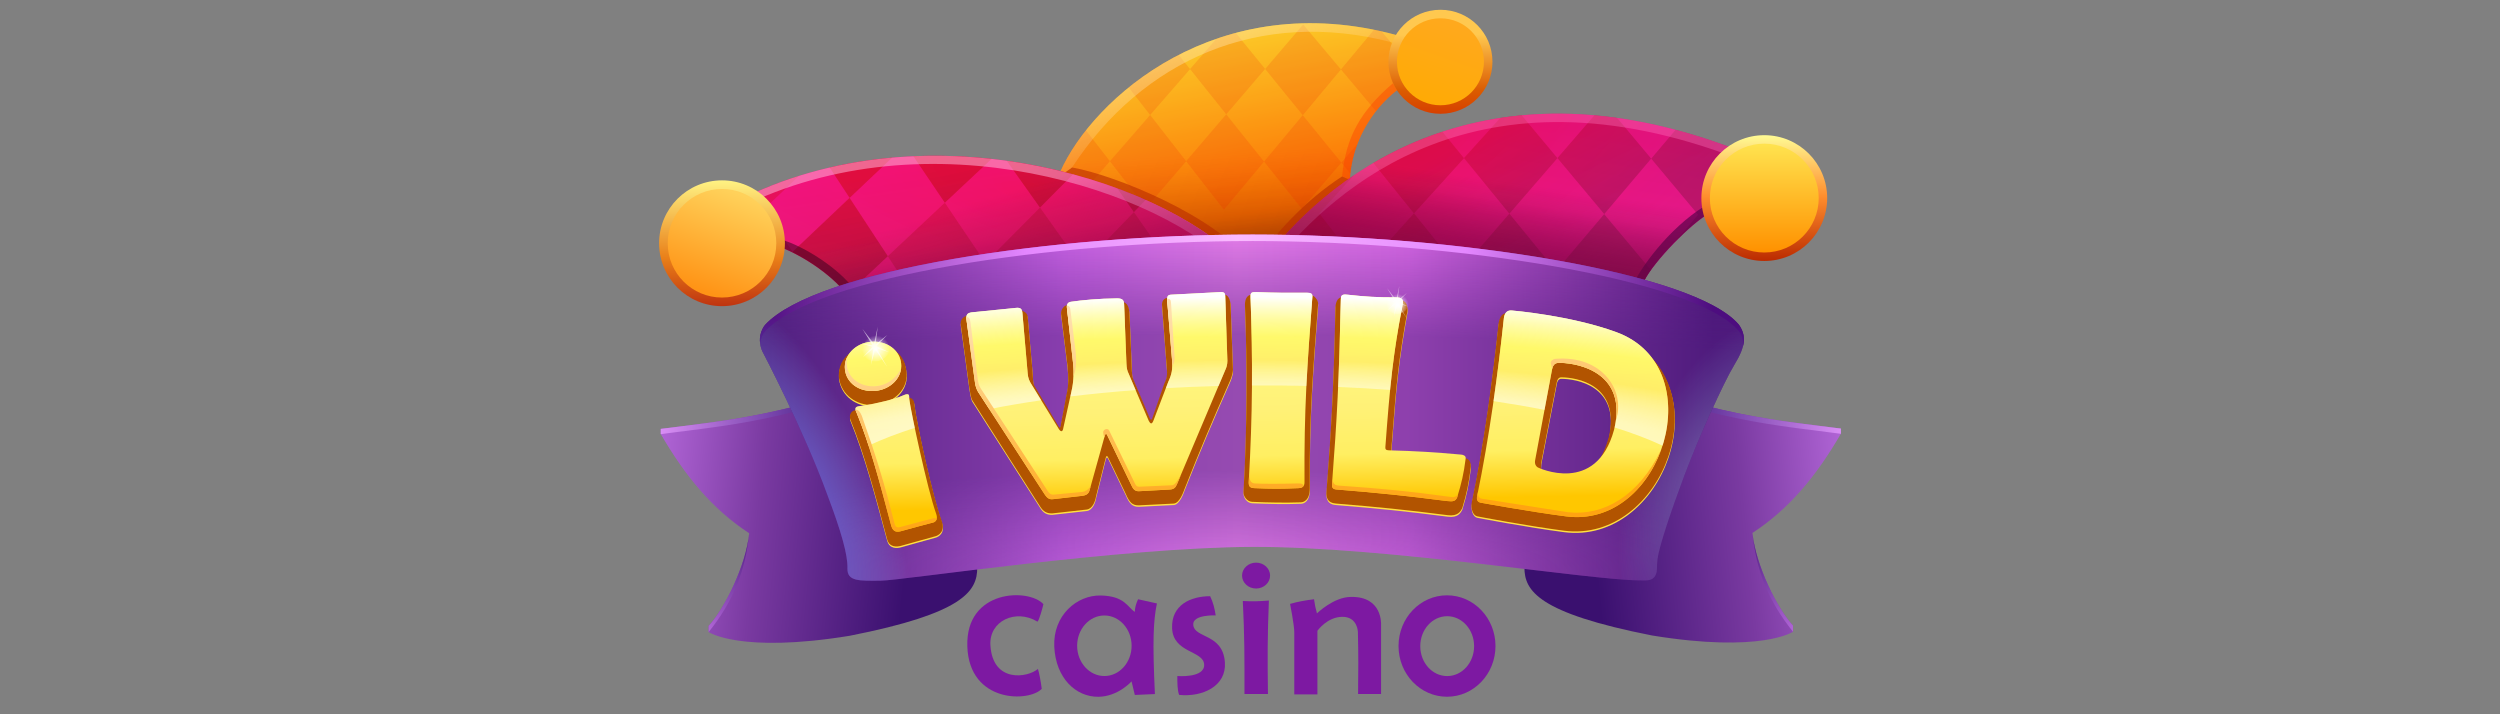 <?xml version="1.0" encoding="utf-8"?>
<svg xmlns="http://www.w3.org/2000/svg" height="160" viewBox="0 0 560 160" width="560">
  <rect x="0" y="0" width="560" height="160" fill="#808080" stroke="none"/>
  <defs>
    <style>
      .cls-1 {
        fill: url(#linear-gradient-13);
      }

      .cls-1, .cls-2 {
        fill-opacity: .5;
      }

      .cls-3 {
        fill: url(#linear-gradient-19);
        fill-opacity: .34;
      }

      .cls-4 {
        fill: url(#radial-gradient-6);
      }

      .cls-5 {
        fill: url(#radial-gradient-3);
      }

      .cls-6 {
        fill: url(#linear-gradient-5);
      }

      .cls-7 {
        fill: url(#linear-gradient-6);
      }

      .cls-8 {
        fill: url(#linear-gradient-4);
      }

      .cls-9 {
        fill: rgba(47, 0, 27, .5);
      }

      .cls-10 {
        fill: url(#radial-gradient-11);
      }

      .cls-10, .cls-11, .cls-12, .cls-13, .cls-14, .cls-15, .cls-16, .cls-17, .cls-18, .cls-19, .cls-20, .cls-21, .cls-22, .cls-23, .cls-24, .cls-25, .cls-26, .cls-27, .cls-28, .cls-29, .cls-30, .cls-31, .cls-32, .cls-33 {
        fill-rule: evenodd;
      }

      .cls-11 {
        fill: url(#radial-gradient-10);
      }

      .cls-34 {
        fill: url(#linear-gradient);
      }

      .cls-12, .cls-35 {
        fill: rgba(235, 15, 0, .13);
      }

      .cls-36 {
        isolation: isolate;
      }

      .cls-37 {
        fill: rgba(84, 0, 75, .66);
      }

      .cls-38, .cls-29 {
        fill: #b25400;
      }

      .cls-39 {
        mix-blend-mode: multiply;
      }

      .cls-13 {
        fill: url(#linear-gradient-12);
      }

      .cls-13, .cls-14, .cls-15, .cls-16, .cls-24, .cls-25, .cls-26 {
        fill-opacity: .27;
      }

      .cls-14 {
        fill: url(#linear-gradient-11);
      }

      .cls-15 {
        fill: url(#linear-gradient-10);
      }

      .cls-16 {
        fill: url(#linear-gradient-18);
      }

      .cls-40 {
        fill: url(#radial-gradient-12);
      }

      .cls-41 {
        fill: url(#radial-gradient-13);
      }

      .cls-42 {
        fill: url(#radial-gradient-2);
        fill-opacity: .29;
      }

      .cls-43 {
        fill: url(#radial-gradient-5);
        fill-opacity: .6;
      }

      .cls-44 {
        fill: url(#radial-gradient-4);
        fill-opacity: .37;
      }

      .cls-45 {
        fill: url(#linear-gradient-40);
      }

      .cls-46 {
        fill: url(#linear-gradient-41);
      }

      .cls-47 {
        fill: url(#linear-gradient-42);
      }

      .cls-48 {
        fill: url(#linear-gradient-45);
      }

      .cls-49 {
        fill: url(#linear-gradient-46);
      }

      .cls-50 {
        fill: url(#linear-gradient-14);
      }

      .cls-51 {
        fill: url(#linear-gradient-21);
      }

      .cls-52 {
        fill: url(#linear-gradient-20);
      }

      .cls-53 {
        fill: url(#linear-gradient-22);
      }

      .cls-54 {
        fill: url(#linear-gradient-23);
      }

      .cls-55 {
        fill: url(#linear-gradient-28);
      }

      .cls-56 {
        fill: url(#linear-gradient-25);
      }

      .cls-57 {
        fill: url(#linear-gradient-32);
      }

      .cls-58 {
        fill: url(#linear-gradient-31);
      }

      .cls-59 {
        fill: url(#linear-gradient-33);
      }

      .cls-60 {
        fill: url(#linear-gradient-15);
      }

      .cls-61 {
        fill: url(#linear-gradient-16);
      }

      .cls-62 {
        fill: url(#linear-gradient-17);
      }

      .cls-63 {
        fill: url(#linear-gradient-35);
      }

      .cls-64 {
        fill: url(#linear-gradient-34);
      }

      .cls-65 {
        fill: url(#linear-gradient-27);
      }

      .cls-66 {
        fill: url(#linear-gradient-24);
      }

      .cls-67 {
        fill: url(#linear-gradient-26);
      }

      .cls-68 {
        fill: url(#linear-gradient-29);
      }

      .cls-17 {
        fill: url(#linear-gradient-36);
      }

      .cls-18 {
        fill: url(#linear-gradient-38);
      }

      .cls-19 {
        fill: url(#linear-gradient-30);
      }

      .cls-20 {
        fill: url(#linear-gradient-39);
      }

      .cls-21 {
        fill: url(#linear-gradient-37);
      }

      .cls-22 {
        fill: url(#linear-gradient-43);
      }

      .cls-23 {
        fill: url(#linear-gradient-44);
      }

      .cls-69 {
        fill: rgba(183, 44, 0, .6);
      }

      .cls-24 {
        fill: url(#linear-gradient-8);
      }

      .cls-25 {
        fill: url(#linear-gradient-7);
      }

      .cls-26 {
        fill: url(#linear-gradient-9);
      }

      .cls-27 {
        fill: rgba(254, 61, 0, .4);
      }

      .cls-28, .cls-70 {
        fill: #7d19a2;
      }

      .cls-30 {
        fill: url(#radial-gradient-7);
      }

      .cls-31 {
        fill: url(#radial-gradient-8);
      }

      .cls-32 {
        fill: url(#radial-gradient-9);
      }

      .cls-71 {
        fill: url(#radial-gradient);
        fill-opacity: .28;
      }

      .cls-72 {
        fill: url(#linear-gradient-2);
        fill-opacity: .4;
      }

      .cls-2 {
        fill: url(#linear-gradient-3);
      }

      .cls-73 {
        fill: rgba(255, 255, 255, .6);
      }

      .cls-74, .cls-33 {
        fill: #ffe140;
      }

      .cls-75 {
        fill: rgba(255, 255, 255, .5);
      }
    </style>
    <linearGradient gradientTransform="translate(0 162) scale(1 -1)" gradientUnits="userSpaceOnUse" id="linear-gradient" x1="271.9" x2="284.32" y1="156.02" y2="91.91">
      <stop offset="0" stop-color="#ffeb2f"/>
      <stop offset=".65" stop-color="#ff7a00"/>
      <stop offset=".97" stop-color="#a53200"/>
    </linearGradient>
    <linearGradient gradientTransform="translate(0 162) scale(1 -1)" gradientUnits="userSpaceOnUse" id="linear-gradient-2" x1="273.89" x2="277.36" y1="163.29" y2="99.77">
      <stop offset=".56" stop-color="#d56600" stop-opacity="0"/>
      <stop offset=".91" stop-color="#2b1500"/>
    </linearGradient>
    <linearGradient gradientTransform="translate(0 162) scale(1 -1)" gradientUnits="userSpaceOnUse" id="linear-gradient-3" x1="269.2" x2="278.75" y1="155.15" y2="129.34">
      <stop offset="0" stop-color="#ffe4b1"/>
      <stop offset="1" stop-color="#ffe4b1" stop-opacity="0"/>
    </linearGradient>
    <linearGradient gradientTransform="translate(.17 164.25) rotate(-.17) scale(1 -1)" gradientUnits="userSpaceOnUse" id="linear-gradient-4" x1="322.93" x2="322.93" y1="161.12" y2="137.82">
      <stop offset=".24" stop-color="#ffc84f"/>
      <stop offset=".78" stop-color="#db5b00"/>
      <stop offset="1" stop-color="#d64000"/>
    </linearGradient>
    <linearGradient gradientTransform="translate(.17 164.25) rotate(-.17) scale(1 -1)" gradientUnits="userSpaceOnUse" id="linear-gradient-5" x1="326.8" x2="319.77" y1="160.31" y2="140.61">
      <stop offset="0" stop-color="#ffa920"/>
      <stop offset="1" stop-color="#ffaa05"/>
    </linearGradient>
    <linearGradient gradientTransform="translate(0 162) scale(1 -1)" gradientUnits="userSpaceOnUse" id="linear-gradient-6" x1="221.94" x2="227.27" y1="127.15" y2="91.48">
      <stop offset="0" stop-color="#ef168b"/>
      <stop offset=".51" stop-color="#e6187b"/>
      <stop offset="1" stop-color="#9c0558"/>
    </linearGradient>
    <radialGradient cx="270.67" cy="90.33" fx="270.67" fy="90.33" gradientTransform="translate(-28748 -47798.97) rotate(108.27) scale(134.28 -470.66)" gradientUnits="userSpaceOnUse" id="radial-gradient" r=".35">
      <stop offset="0" stop-color="red" stop-opacity=".85"/>
      <stop offset="1" stop-color="#ff002e" stop-opacity="0"/>
    </radialGradient>
    <linearGradient gradientTransform="translate(0 162) scale(1 -1)" gradientUnits="userSpaceOnUse" id="linear-gradient-7" x1="193.45" x2="201.99" y1="122.59" y2="81.21">
      <stop offset="0" stop-color="#cd0601"/>
      <stop offset="1" stop-color="#500f23"/>
    </linearGradient>
    <linearGradient href="#linear-gradient-7" id="linear-gradient-8" x1="213.36" x2="221.9" y1="126.69" y2="85.32"/>
    <linearGradient href="#linear-gradient-7" id="linear-gradient-9" x1="231.69" x2="240.23" y1="130.48" y2="89.1"/>
    <linearGradient href="#linear-gradient-7" id="linear-gradient-10" x1="250.2" x2="258.74" y1="134.3" y2="92.92"/>
    <linearGradient href="#linear-gradient-7" id="linear-gradient-11" x1="184.95" x2="193.49" y1="120.83" y2="79.45"/>
    <linearGradient href="#linear-gradient-7" id="linear-gradient-12" x1="220.71" x2="229.25" y1="128.21" y2="86.83"/>
    <linearGradient gradientTransform="translate(0 162) scale(1 -1)" gradientUnits="userSpaceOnUse" id="linear-gradient-13" x1="221.84" x2="259.08" y1="112" y2="83.94">
      <stop offset="0" stop-color="#ffbfe2"/>
      <stop offset="1" stop-color="#ff79c3"/>
    </linearGradient>
    <linearGradient gradientTransform="translate(0 162) scale(1 -1)" gradientUnits="userSpaceOnUse" id="linear-gradient-14" x1="219.24" x2="235.96" y1="126.34" y2="73.37">
      <stop offset=".16" stop-color="#6c0b3f" stop-opacity="0"/>
      <stop offset="1" stop-color="#9c0558"/>
    </linearGradient>
    <linearGradient gradientTransform="translate(0 162) scale(1 -1)" gradientUnits="userSpaceOnUse" id="linear-gradient-15" x1="161.73" x2="161.73" y1="121.61" y2="93.42">
      <stop offset="0" stop-color="#fff383"/>
      <stop offset=".62" stop-color="#e97f18"/>
      <stop offset="1" stop-color="#bf3410"/>
    </linearGradient>
    <linearGradient gradientTransform="translate(0 162) scale(1 -1)" gradientUnits="userSpaceOnUse" id="linear-gradient-16" x1="165.73" x2="157.81" y1="118.44" y2="96.79">
      <stop offset="0" stop-color="#ffd15a"/>
      <stop offset="1" stop-color="#ff9416"/>
    </linearGradient>
    <linearGradient gradientTransform="translate(0 162) scale(1 -1)" gradientUnits="userSpaceOnUse" id="linear-gradient-17" x1="339.72" x2="333.69" y1="135.87" y2="99.02">
      <stop offset="0" stop-color="#df1482"/>
      <stop offset=".51" stop-color="#e61887"/>
      <stop offset="1" stop-color="#9c0558"/>
    </linearGradient>
    <radialGradient cx="268.51" cy="90.04" fx="268.51" fy="90.04" gradientTransform="translate(-43415.78 -15878.31) rotate(58.67) scale(135.3 -323)" gradientUnits="userSpaceOnUse" id="radial-gradient-2" r=".35">
      <stop offset="0" stop-color="red"/>
      <stop offset="1" stop-color="#ff005c" stop-opacity="0"/>
    </radialGradient>
    <linearGradient gradientTransform="translate(0 162) scale(1 -1)" gradientUnits="userSpaceOnUse" id="linear-gradient-18" x1="329.24" x2="350.8" y1="130.78" y2="85.47">
      <stop offset="0" stop-color="#b60007"/>
      <stop offset=".57" stop-color="#500f23"/>
    </linearGradient>
    <linearGradient gradientTransform="translate(0 162) scale(1 -1)" gradientUnits="userSpaceOnUse" id="linear-gradient-19" x1="317.68" x2="378.48" y1="123.16" y2="98.94">
      <stop offset="0" stop-color="#ff84c6"/>
      <stop offset="1" stop-color="#ff79c3"/>
    </linearGradient>
    <linearGradient gradientTransform="translate(0 162) scale(1 -1)" gradientUnits="userSpaceOnUse" id="linear-gradient-20" x1="339.21" x2="331.95" y1="134.79" y2="85.06">
      <stop offset=".27" stop-color="#48072a" stop-opacity="0"/>
      <stop offset="1" stop-color="#9c0558"/>
    </linearGradient>
    <linearGradient gradientTransform="translate(0 162) scale(1 -1)" gradientUnits="userSpaceOnUse" id="linear-gradient-21" x1="395.2" x2="395.2" y1="131.72" y2="103.55">
      <stop offset="0" stop-color="#fffb94"/>
      <stop offset=".49" stop-color="#ff8d2d"/>
      <stop offset="1" stop-color="#bb2b00"/>
    </linearGradient>
    <linearGradient gradientTransform="translate(0 162) scale(1 -1)" gradientUnits="userSpaceOnUse" id="linear-gradient-22" x1="395.2" x2="395.2" y1="129.82" y2="105.44">
      <stop offset="0" stop-color="#ffe34f"/>
      <stop offset="1" stop-color="#ff9100"/>
    </linearGradient>
    <linearGradient gradientTransform="translate(0 162) scale(1 -1)" gradientUnits="userSpaceOnUse" id="linear-gradient-23" x1="356.8" x2="418.52" y1="41.66" y2="47.93">
      <stop offset="0" stop-color="#3a106f"/>
      <stop offset=".55" stop-color="#7a3aa1"/>
      <stop offset="1" stop-color="#ba6cdf"/>
    </linearGradient>
    <linearGradient gradientTransform="translate(0 162) scale(1 -1)" gradientUnits="userSpaceOnUse" id="linear-gradient-24" x1="385.43" x2="406.71" y1="41.52" y2="23.33">
      <stop offset="0" stop-color="#3a106f"/>
      <stop offset="1" stop-color="#ba6cdf"/>
    </linearGradient>
    <linearGradient gradientTransform="translate(0 162) scale(1 -1)" gradientUnits="userSpaceOnUse" id="linear-gradient-25" x1="354.61" x2="415.8" y1="69.52" y2="67.36">
      <stop offset=".33" stop-color="#461f86"/>
      <stop offset="1" stop-color="#e698ff"/>
    </linearGradient>
    <linearGradient href="#linear-gradient-23" id="linear-gradient-26" x1="203.57" x2="141.85" y1="41.59" y2="47.86"/>
    <linearGradient href="#linear-gradient-24" id="linear-gradient-27" x1="174.94" x2="153.65" y1="41.45" y2="23.26"/>
    <linearGradient href="#linear-gradient-25" id="linear-gradient-28" x1="205.76" x2="144.57" y1="69.45" y2="67.28"/>
    <linearGradient gradientTransform="translate(0 162) scale(1 -1)" gradientUnits="userSpaceOnUse" id="linear-gradient-29" x1="170.22" x2="383.76" y1="70.69" y2="70.69">
      <stop offset="0" stop-color="#4f2180"/>
      <stop offset=".32" stop-color="#c15ede"/>
      <stop offset=".5" stop-color="#dc78e4"/>
      <stop offset=".68" stop-color="#cc62dd"/>
      <stop offset="1" stop-color="#4e187c"/>
    </linearGradient>
    <radialGradient cx="272.44" cy="91.27" fx="272.44" fy="91.27" gradientTransform="translate(126269.41 57992.13) rotate(-90) scale(212.39 -1380.48)" gradientUnits="userSpaceOnUse" id="radial-gradient-3" r=".35">
      <stop offset="0" stop-color="#4f2180" stop-opacity="0"/>
      <stop offset=".31" stop-color="#4f1e7f" stop-opacity=".5"/>
      <stop offset=".72" stop-color="#4f1d7e" stop-opacity=".5"/>
      <stop offset="1" stop-color="#4e187c" stop-opacity="0"/>
    </radialGradient>
    <linearGradient gradientTransform="translate(0 162) scale(1 -1)" gradientUnits="userSpaceOnUse" id="linear-gradient-30" x1="170.22" x2="383.76" y1="96.95" y2="96.95">
      <stop offset="0" stop-color="#4d0d7f"/>
      <stop offset=".28" stop-color="#e487ff"/>
      <stop offset=".5" stop-color="#fabbff"/>
      <stop offset=".74" stop-color="#e487ff"/>
      <stop offset="1" stop-color="#4d0d7f"/>
    </linearGradient>
    <radialGradient cx="277.56" cy="91.01" fx="277.56" fy="91.01" gradientTransform="translate(31517.46 -3799.74) rotate(-155.2) scale(95.91 -182.44)" gradientUnits="userSpaceOnUse" id="radial-gradient-4" r=".35">
      <stop offset="0" stop-color="#cfeeff"/>
      <stop offset=".61" stop-color="#91ebff" stop-opacity="0"/>
      <stop offset="1" stop-color="#a1eeff" stop-opacity="0"/>
    </radialGradient>
    <radialGradient cx="270.53" cy="92.45" fx="270.53" fy="92.45" gradientTransform="translate(-13914.73 29086.8) rotate(-24.88) scale(92.31 -220.21)" gradientUnits="userSpaceOnUse" id="radial-gradient-5" r=".35">
      <stop offset="0" stop-color="#9ab2fe" stop-opacity=".44"/>
      <stop offset=".23" stop-color="#768cff" stop-opacity=".82"/>
      <stop offset=".68" stop-color="#84aeff" stop-opacity="0"/>
      <stop offset="1" stop-color="#a1ccff" stop-opacity="0"/>
    </radialGradient>
    <linearGradient gradientTransform="translate(0 162) scale(1 -1)" gradientUnits="userSpaceOnUse" id="linear-gradient-31" x1="199.99" x2="200.96" y1="93.19" y2="47.66">
      <stop offset="0" stop-color="#ffff89"/>
      <stop offset=".54" stop-color="#fff177"/>
      <stop offset=".77" stop-color="#ffef62"/>
      <stop offset="1" stop-color="#ffc700"/>
    </linearGradient>
    <linearGradient href="#linear-gradient-31" id="linear-gradient-32" x1="195.28" x2="196.25" y1="93.09" y2="47.56"/>
    <linearGradient href="#linear-gradient-31" id="linear-gradient-33" x1="245.53" x2="246.5" y1="94.16" y2="48.63"/>
    <linearGradient href="#linear-gradient-31" id="linear-gradient-34" x1="286.42" x2="287.39" y1="95.03" y2="49.5"/>
    <linearGradient href="#linear-gradient-31" id="linear-gradient-35" x1="312.5" x2="313.47" y1="95.58" y2="50.06"/>
    <linearGradient href="#linear-gradient-31" id="linear-gradient-36" x1="351.49" x2="352.46" y1="96.41" y2="50.89"/>
    <radialGradient cx="273.18" cy="91.62" fx="273.18" fy="91.62" gradientTransform="translate(55824.77 33592.96) rotate(-90) scale(122.57 -606.26)" gradientUnits="userSpaceOnUse" id="radial-gradient-6" r=".35">
      <stop offset=".11" stop-color="#fff"/>
      <stop offset=".52" stop-color="#fff" stop-opacity=".53"/>
      <stop offset=".67" stop-color="#ffeb5f" stop-opacity=".68"/>
      <stop offset=".79" stop-color="#fff960" stop-opacity=".68"/>
      <stop offset="1" stop-color="#fff"/>
    </radialGradient>
    <radialGradient cx="273.18" cy="91.62" fx="273.18" fy="91.62" href="#radial-gradient-6" id="radial-gradient-7" r=".35"/>
    <radialGradient cx="273.18" cy="91.62" fx="273.18" fy="91.62" href="#radial-gradient-6" id="radial-gradient-8" r=".35"/>
    <radialGradient cx="273.18" cy="91.62" fx="273.18" fy="91.62" href="#radial-gradient-6" id="radial-gradient-9" r=".35"/>
    <radialGradient cx="273.18" cy="91.62" fx="273.18" fy="91.62" href="#radial-gradient-6" id="radial-gradient-10" r=".35"/>
    <radialGradient cy="91.62" fy="91.62" href="#radial-gradient-6" id="radial-gradient-11" r=".35"/>
    <linearGradient gradientTransform="translate(0 162) scale(1 -1)" gradientUnits="userSpaceOnUse" id="linear-gradient-37" x1="195.05" x2="197.77" y1="87.87" y2="41.76">
      <stop offset="0" stop-color="#ffdfac"/>
      <stop offset="1" stop-color="#ffa411"/>
    </linearGradient>
    <linearGradient href="#linear-gradient-37" id="linear-gradient-38" x1="198.95" x2="201.66" y1="88.09" y2="41.99"/>
    <linearGradient href="#linear-gradient-37" id="linear-gradient-39" x1="229.34" x2="232.06" y1="89.89" y2="43.78"/>
    <linearGradient href="#linear-gradient-37" id="linear-gradient-40" x1="262.08" x2="264.79" y1="91.82" y2="45.71"/>
    <linearGradient href="#linear-gradient-37" id="linear-gradient-41" x1="253.97" x2="256.69" y1="91.34" y2="45.23"/>
    <linearGradient href="#linear-gradient-37" id="linear-gradient-42" x1="239.83" x2="242.55" y1="90.5" y2="44.4"/>
    <linearGradient href="#linear-gradient-37" id="linear-gradient-43" x1="283.5" x2="286.22" y1="93.08" y2="46.97"/>
    <linearGradient href="#linear-gradient-37" id="linear-gradient-44" x1="309.97" x2="312.69" y1="94.64" y2="48.53"/>
    <linearGradient href="#linear-gradient-37" id="linear-gradient-45" x1="353.66" x2="356.38" y1="97.21" y2="51.11"/>
    <linearGradient href="#linear-gradient-37" id="linear-gradient-46" x1="349.02" x2="351.74" y1="96.94" y2="50.83"/>
    <radialGradient cx="247.49" cy="67.08" fx="247.49" fy="67.08" gradientTransform="translate(-403.47 -2134.3) rotate(90) scale(8.94 -8.94)" gradientUnits="userSpaceOnUse" id="radial-gradient-12" r=".35">
      <stop offset="0" stop-color="#fff"/>
      <stop offset="1" stop-color="#fff" stop-opacity="0"/>
    </radialGradient>
    <radialGradient cx="244.12" cy="30.34" fx="244.12" fy="30.34" gradientTransform="translate(96.76 -1672.24) rotate(90) scale(7.13 -7.13)" href="#radial-gradient-12" id="radial-gradient-13" r=".35"/>
  </defs>
  <g class="cls-36">
    <g id="iwild">
      <g>
        <path class="cls-34" d="M312.9,7.88c-40.32-10.99-68.16,14.34-75.36,30.5,18.37,4.79,36.24,13.41,43.01,23.78,8.15-10.95,12.88-15.57,21.8-21.89.4-8.15,4.78-15.57,10.56-20.07V7.88Z"/>
        <path class="cls-72" d="M312.9,7.88c-40.32-10.99-68.16,14.34-75.36,30.5,18.37,4.79,36.24,13.41,43.01,23.78,8.15-10.95,12.88-15.57,21.8-21.89.4-8.15,4.78-15.57,10.56-20.07V7.88Z"/>
        <path class="cls-35" d="M274.16,46.98l8.98-10.78-8.47-10.59-8.98,10.5,8.47,10.87Z"/>
        <path class="cls-35" d="M291.6,46.77l8.86-10.34-8.65-10.63-8.66,10.4,8.45,10.57Z"/>
        <path class="cls-35" d="M300.36,15.55l-8.45-10.06-8.52,9.96,8.43,10.36,8.55-10.25Z"/>
        <path class="cls-35" d="M312.9,7.88c-1.16-.32-2.31-.6-3.45-.86-.56-.13-1.12-.25-1.68-.36-11.49-2.33-21.87-1.71-30.95.71-1.48.4-2.93.84-4.35,1.33-2.97,1.02-5.79,2.24-8.44,3.6-4.15,2.13-7.9,4.62-11.2,7.29-3.79,3.06-7,6.36-9.58,9.61-2.52,3.18-4.43,6.32-5.7,9.18,2.44.64,4.87,1.34,7.27,2.11,3.45,1.1,6.82,2.33,10.06,3.68.97.4,1.93.82,2.87,1.24,4.47,2.01,8.6,4.25,12.19,6.67,4,2.7,7.32,5.62,9.67,8.72.34.45.67.91.97,1.37,4.67-6.27,8.22-10.47,12.08-14.1,2.87-2.7,5.92-5.09,9.72-7.79.02-.46.06-.92.11-1.38.24-2.31.8-4.55,1.61-6.67,1.02-2.67,2.44-5.14,4.15-7.32,1.4-1.78,2.99-3.37,4.7-4.7v-9.08s-.01-3.25-.01-3.25Z"/>
        <path class="cls-12" d="M264.03,12.3l2.54,3.18-8.94,10.28-4.8-6.16c3.3-2.67,7.05-5.16,11.2-7.29Z"/>
        <path class="cls-12" d="M243.25,29.2l5.37,6.91-3.8,4.37c-2.4-.77-4.83-1.47-7.27-2.11,1.27-2.86,3.19-6,5.7-9.18Z"/>
        <path class="cls-12" d="M276.81,7.37l6.57,8.07-8.7,10.17-8.11-10.14,5.9-6.78c1.41-.49,2.86-.93,4.35-1.33Z"/>
        <path class="cls-12" d="M312.91,11.13l-3.45-4.11c-.56-.13-1.12-.25-1.68-.36l-7.41,8.89,7.86,9.36c1.4-1.78,2.99-3.37,4.7-4.7v-9.08Z"/>
        <path class="cls-12" d="M302.47,38.89c.24-2.31.8-4.55,1.61-6.67l-3.61,4.21,2,2.46Z"/>
        <path class="cls-12" d="M257.63,25.75l8.07,10.36-7.96,9.3c-.94-.42-1.9-.84-2.87-1.24l-6.25-8.05,9.01-10.36Z"/>
        <path class="cls-27" d="M312.92,20.2l-.9-1.56c-7.23,6.23-10.51,11.95-11.4,20.89l1.74.74c.4-8.15,4.78-15.57,10.56-20.07Z"/>
        <path class="cls-69" d="M280.56,62.16c8.15-10.95,12.88-15.57,21.8-21.89l-1.74-.74c-8.48,5.5-14.86,12.8-20.06,19.71v2.92Z"/>
        <path class="cls-69" d="M238.56,38.65c18.01,4.84,35.34,13.34,42,23.51v-2.92c-8.05-10.86-30.91-20.06-40.42-21.73.98.33-1.39-.44,0,0l-1.58,1.14Z"/>
        <path class="cls-2" d="M312.9,7.88c-40.32-10.99-68.16,14.34-75.36,30.5.34.09.68.18,1.02.27l1.58-1.14c15.7-24,41.88-35.86,71.87-27.97l.89-1.66Z"/>
        <circle class="cls-8" cx="322.66" cy="13.84" r="11.65"/>
        <circle class="cls-6" cx="322.66" cy="13.84" r="9.74"/>
        <path class="cls-7" d="M280.42,62c-12.91-18.74-67.09-38.87-111.64-18.72l5.76,12c5.43,1.92,12.91,7.05,15.64,11.47l90.24-4.74Z"/>
        <path class="cls-71" d="M280.42,62c-12.91-18.74-67.09-38.87-111.64-18.72l5.76,12c5.43,1.92,12.91,7.05,15.64,11.47l90.24-4.74Z"/>
        <g class="cls-39">
          <path class="cls-25" d="M199.81,35.31c-4.65.41-9.33,1.13-13.96,2.21l4.46,6.8,9.51-9.01Z"/>
          <path class="cls-24" d="M222.11,35.59c-5.7-.63-11.57-.85-17.5-.6l7.03,10.41,10.47-9.82Z"/>
          <path class="cls-26" d="M240.35,39.03c-4.74-1.28-9.72-2.31-14.85-3.02l7.45,10.48,7.4-7.45Z"/>
          <path class="cls-15" d="M256.63,44.77c-2.03-.91-4.15-1.77-6.35-2.58l3.71,5.31,2.64-2.73Z"/>
          <path class="cls-14" d="M190.3,44.32l8.56,13.06-9.18,8.61c-2.48-3.43-7.5-7.14-12.04-9.39l-.12-.18,12.78-12.11Z"/>
          <path class="cls-13" d="M280.42,62c-2.22-3.23-5.67-6.5-10.09-9.6l-.92.83-6.63,6.87-8.79-12.59,2.64-2.73c-2.03-.91-4.15-1.77-6.35-2.58l3.71,5.31-11.69,12.12-9.34-13.14,7.4-7.45c-4.74-1.28-9.72-2.31-14.85-3.02l7.45,10.48-12.25,12.34-9.07-13.42,10.47-9.82c-5.7-.63-11.57-.85-17.5-.6l7.03,10.41-12.77,11.98-8.56-13.06,9.51-9.01c-4.65.41-9.33,1.13-13.96,2.21l4.46,6.8-12.78,12.11-6.33-9.67,7.77-7.37c-3.44,1.08-6.84,2.36-10.19,3.88l5.76,12c.98.35,2.03.8,3.1,1.33,4.54,2.26,9.56,5.97,12.04,9.39l9.18-8.61,5.64,8.6,9.59-.5,10.72-.56,13.03-.68,7.45-.39,14.61-.77,20.51-1.08Z"/>
        </g>
        <path class="cls-9" d="M174.54,55.27c5.43,1.92,12.91,7.05,15.64,11.47l2.19-.12-.61-1.12c-2.73-4.42-10.21-9.55-15.64-11.47l-2.6-.89,1.02,2.13Z"/>
        <path class="cls-1" d="M280.42,62c-12.91-18.74-67.09-38.87-111.64-18.72l.7,1.46c43.06-19.02,94.34-.55,109.15,17.57l1.79-.3Z"/>
        <path class="cls-50" d="M280.42,62c-12.91-18.74-67.09-38.87-111.64-18.72l5.76,12c5.43,1.92,12.91,7.05,15.64,11.47l90.24-4.74Z"/>
        <circle class="cls-60" cx="161.73" cy="54.49" r="14.09"/>
        <circle class="cls-61" cx="161.73" cy="54.49" r="12.16"/>
        <path class="cls-62" d="M389.95,33.9c-59.81-23.5-94.45,7.75-107.05,24.82l85.43,4.14c2.04-4.14,10.4-12.86,14.77-15.22l6.86-13.74Z"/>
        <path class="cls-42" d="M389.95,33.9c-59.81-23.5-94.45,7.75-107.05,24.82l85.43,4.14c2.04-4.14,10.4-12.86,14.77-15.22l6.86-13.74Z"/>
        <g class="cls-39">
          <path class="cls-16" d="M375.33,29.07c4.69,1.25,9.57,2.84,14.62,4.83l-6.86,13.74c-2.11,1.14-5.14,3.75-7.94,6.62l5.22-6.16-10.5-12.57,5.47-6.46ZM359.35,47.95l10.51-12.42-7.63-9.13c-1.72-.24-3.41-.43-5.07-.58l-8.3,9.59-8.01-9.58c-1.62.15-3.22.35-4.78.58l-8.15,9.01-4.83-5.92c-5.71,1.88-10.86,4.29-15.47,7l9.1,11.3-10.88,12.03,21,1.02.4.02,20.32.99,2.03.1,18.26.89.45.02c.34-.69.85-1.5,1.49-2.39l-10.46-12.52ZM338.1,47.86l-11.04,12.76-10.32-12.82,11.2-12.38,10.16,12.44ZM338.1,47.86l10.47,12.82,10.78-12.73-10.48-12.54-10.77,12.45ZM303.29,39.24c-9.39,6.34-16.15,13.71-20.4,19.47l7.77.38,14.1.68-9.25-12,7.79-8.53Z"/>
        </g>
        <path class="cls-37" d="M383.09,47.64l1.49-2.99c-8.05,3.84-15.25,12.56-18.3,18.11l2.04.1c2.04-4.14,10.4-12.86,14.77-15.22Z"/>
        <path class="cls-3" d="M389.95,33.9c-59.81-23.5-94.45,7.75-107.05,24.82l2.56.12c13.72-16.9,45.51-45.64,103.71-23.37l.79-1.57Z"/>
        <path class="cls-52" d="M389.95,33.9c-59.81-23.5-94.45,7.75-107.05,24.82l85.43,4.14c2.04-4.14,10.4-12.86,14.77-15.22l6.86-13.74Z"/>
        <circle class="cls-51" cx="395.2" cy="44.37" r="14.09"/>
        <circle class="cls-53" cx="395.2" cy="44.37" r="12.19"/>
        <path class="cls-54" d="M370.07,142.35c-25.65-5.05-28.6-10.06-28.6-15.25l18.47-10.73,21.71-25.57c11.2,2.86,18.26,3.64,30.71,5.2v1.16c-5.43,9.35-11.51,16.8-19.81,22.22.76,7.33,5.54,16.93,9.09,20.76v1.37s-7.08,4.83-31.56.84Z"/>
        <path class="cls-66" d="M401.63,141.51v-1.37c-3.55-3.83-8.33-13.44-9.09-20.76.88,8.55,3.59,15.26,9.09,22.13Z"/>
        <path class="cls-56" d="M412.36,97.16v-1.16c-.81-.1-1.59-.2-2.36-.29h0c-11.02-1.38-17.88-2.24-28.35-4.91v1.16c10.47,2.67,17.33,3.53,28.35,4.91.77.1,1.55.19,2.36.3Z"/>
        <path class="cls-67" d="M190.3,142.42c25.65-5.05,28.6-10.06,28.6-15.25l-18.47-10.73-21.71-25.57c-11.2,2.86-18.26,3.64-30.71,5.2v1.16c5.43,9.35,11.51,16.8,19.81,22.22-.76,7.33-5.54,16.93-9.09,20.76v1.37s7.08,4.83,31.56.84Z"/>
        <path class="cls-65" d="M158.74,141.58v-1.37c3.55-3.83,8.33-13.44,9.09-20.76-.88,8.55-3.59,15.26-9.09,22.13Z"/>
        <path class="cls-55" d="M148.01,97.23v-1.16c.81-.1,1.59-.2,2.36-.29h0c11.02-1.38,17.88-2.24,28.35-4.91v1.16c-10.47,2.67-17.33,3.53-28.35,4.91-.77.1-1.55.19-2.36.3Z"/>
        <path class="cls-68" d="M170.83,78.83s9.22,17.53,14.44,31.86c3.22,8.49,4.65,13.64,4.56,16.61-.09,2.96,2.6,2.81,7.45,2.77,4.85-.04,53.62-7.47,83.33-7.57,29.71-.1,75.59,7.5,86.79,7.5,1.43,0,2.78.22,3.47-1.21.45-.94.2-1.97.41-3.58.38-2.92,3.2-11.19,5.91-18.42,3.16-8.44,8.86-21.09,11.35-25.15,2.49-4.06,2.68-6.44.96-8.91-9.96-11.82-64.13-20.19-108.89-20.19s-97.69,7.84-109.19,20.19c0,0-2.25,2.45-.6,6.11Z"/>
        <path class="cls-5" d="M170.83,78.83s9.22,17.53,14.44,31.86c3.22,8.49,4.65,13.64,4.56,16.61-.09,2.96,2.6,2.81,7.45,2.77,4.85-.04,53.62-7.47,83.33-7.57,29.71-.1,75.59,7.5,86.79,7.5,1.43,0,2.78.22,3.47-1.21.45-.94.2-1.97.41-3.58.38-2.92,3.2-11.19,5.91-18.42,3.16-8.44,8.86-21.09,11.35-25.15,2.49-4.06,2.68-6.44.96-8.91-9.96-11.82-64.13-20.19-108.89-20.19s-97.69,7.84-109.19,20.19c0,0-2.25,2.45-.6,6.11Z"/>
        <path class="cls-19" d="M171.43,72.73s-1.45,1.58-1.17,4.09c.25-1.32.7-2.13,1.17-2.64,11.51-12.35,64.43-20.19,109.19-20.19s98.93,8.36,108.89,20.19c.53.63,1,1.52.92,3.39.47-1.85.13-3.33-.92-4.84-9.96-11.82-64.13-20.19-108.89-20.19s-97.69,7.84-109.19,20.19Z"/>
        <path class="cls-44" d="M170.83,78.83s9.22,17.53,14.44,31.86c3.22,8.49,4.65,13.64,4.56,16.61-.09,2.96,2.6,2.81,7.45,2.77,4.85-.04,53.62-7.47,83.33-7.57,29.71-.1,75.59,7.5,86.79,7.5,1.43,0,2.78.22,3.47-1.21.45-.94.2-1.97.41-3.58.38-2.92,3.2-11.19,5.91-18.42,3.16-8.44,8.86-21.09,11.35-25.15,2.49-4.06,2.68-6.44.96-8.91-9.96-11.82-64.13-20.19-108.89-20.19s-97.69,7.84-109.19,20.19c0,0-2.25,2.45-.6,6.11Z"/>
        <path class="cls-43" d="M170.83,78.83s9.22,17.53,14.44,31.86c3.22,8.49,4.65,13.64,4.56,16.61-.09,2.96,2.6,2.81,7.45,2.77,4.85-.04,53.62-7.47,83.33-7.57,29.71-.1,75.59,7.5,86.79,7.5,1.43,0,2.78.22,3.47-1.21.45-.94.2-1.97.41-3.58.38-2.92,3.2-11.19,5.91-18.42,3.16-8.44,8.86-21.09,11.35-25.15,2.49-4.06,2.68-6.44.96-8.91-9.96-11.82-64.13-20.19-108.89-20.19s-97.69,7.84-109.19,20.19c0,0-2.25,2.45-.6,6.11Z"/>
        <path class="cls-74" d="M190.62,94.61c2.9,7.08,5.48,16.56,8.1,26.46.51,1.94,2.2,1.81,3.26,1.49,1.06-.33,7.2-1.98,7.69-2.14.49-.16,2.16-.96,1.3-3.37-1.96-5.46-5.58-21.58-6.17-26.49-.07-.58-.64-1.64-2.3-.88-1.66.77-7.27,2.02-10.92,2.53-.95.13-1.54,1.26-.96,2.4Z"/>
        <path class="cls-74" d="M203.1,83.8c.35,4.48-4.05,7.27-7.63,7.27s-6.96-2.15-7.54-6.17c-.35-5.19,4.5-7.19,8.07-7.19s6.74,1.6,7.09,6.08Z"/>
        <path class="cls-74" d="M215.23,73.02c-.13-1.08.58-1.86,1.62-2.01l10.47-1.1c1.38-.38,2.78.3,2.89,1.25l1.12,12.63c.06,1.02.08,2.29.31,2.8l5.57,9.37c.07.11.26.26.35,0l1.38-7.34c.46-1.82.44-3.94.19-6.4l-1.42-11.56c-.1-.89.61-1.86,1.26-1.95,2.51-.37,8.33-.67,12.38-.71,1.42-.01,1.65,1.67,1.68,2.67l.45,10.79c.04,1.05.03,3.04.37,3.75l3.75,8.86s.28.61.51,0l2.68-7.7c.83-1.77.69-2.39.52-4.54l-1-13.27c0-.85.46-1.43,1.19-1.5l12.81-.7c.89-.07,1.37,1.42,1.37,2.38l.52,14.41c0,.9-.52,2.23-.75,2.7-4.14,9.37-6.36,14.63-10.09,24.01-.2.53-1.08,3.16-2.41,3.27l-7.87.4c-1.39,0-2.06-.62-2.9-2.59l-3.91-8.07c-.25-.51-.39-.52-.56,0l-2.18,8.65c-.17,1.15-.8,2.77-2.08,2.95l-7.78.87c-1.17,0-1.92-.4-2.61-1.47l-15.23-23.84c-.34-.57-.59-2.2-.68-2.81l-1.92-14.19Z"/>
        <path class="cls-74" d="M278.89,68.72c-.04-.95.25-2.43,1.65-2.38,4.55.17,8.5.03,12.96,0,.76,0,1.84,1.19,1.78,2.03-1.19,15.68-1.98,25.02-1.87,41.29,0,2.8-1.39,3.17-1.99,3.19-3.37.12-7.04.06-10.94-.11-1.11-.05-1.98-1.21-1.92-2.25.85-14.58.83-28.78.33-41.77Z"/>
        <path class="cls-33" d="M329.76,112.56c2.64-12.67,4.64-27.48,5.94-39.87.16-.85.62-2.3,1.83-2.17,0,0,15.97,1.83,26.29,5.61,22.12,10.23,8.78,45.97-13.45,43.08-8.26-1.07-19.47-3.22-19.47-3.22-.84-.18-1.55-1.5-1.15-3.44ZM349.71,84.85c-.77,0-.94.97-.94.97l-3.39,17.51c-.18.82-.32,2.43.15,2.71,0,0,10.87,6.81,14.89-7.88,2.61-11.78-7.41-13.3-10.71-13.3Z"/>
        <path class="cls-74" d="M300.78,66.94c4.44.49,8.77.72,13.17.72,1.13,0,1.48,1.47,1.3,2.52-1.91,10.78-2.42,15.49-3.44,29.12-.03.44-.36,3.05.29,3.08,6.37.18,9.56.59,15.88.59,1.49,0,1.56,1.52,1.49,2.1-.44,3.5-.89,5.75-1.9,9.07-.38.76-.99,1.9-3.28,1.6-9.56-1.23-15.3-1.8-25.09-2.61-1.75-.14-2.15-1.26-2.05-2.63,1.12-14.56,1.62-23.53,2.01-41.31.01-.72.33-2.38,1.6-2.24Z"/>
        <path class="cls-38" d="M190.6,94.28c2.9,7.08,5.48,16.56,8.1,26.46.51,1.94,2.2,1.81,3.26,1.49,1.06-.33,7.2-1.97,7.69-2.14.49-.16,2.16-.96,1.3-3.37-1.96-5.46-5.58-21.58-6.17-26.49-.07-.58-.64-1.64-2.3-.88-1.66.77-7.27,2.02-10.92,2.53-.95.13-1.54,1.26-.96,2.4Z"/>
        <path class="cls-38" d="M203.08,83.47c.36,4.48-4.05,7.27-7.63,7.27s-6.96-2.15-7.54-6.17c-.35-5.19,4.5-7.19,8.07-7.19s6.74,1.6,7.09,6.08Z"/>
        <path class="cls-38" d="M215.21,72.69c-.13-1.08.58-1.86,1.62-2.01l10.47-1.1c1.38-.38,2.78.3,2.89,1.25l1.12,12.63c.06,1.02.08,2.29.31,2.8l5.57,9.37c.07.11.26.26.35,0l1.38-7.34c.46-1.82.44-3.94.19-6.4l-1.42-11.56c-.1-.89.61-1.86,1.26-1.95,2.51-.37,8.33-.67,12.38-.71,1.42-.01,1.65,1.67,1.68,2.67l.45,10.79c.04,1.05.03,3.04.37,3.75l3.75,8.86s.28.61.51,0l2.68-7.7c.83-1.77.69-2.39.52-4.54l-1-13.27c0-.85.46-1.43,1.19-1.5l12.81-.7c.89-.07,1.37,1.42,1.37,2.38l.52,14.41c0,.9-.52,2.23-.75,2.7-4.14,9.37-6.36,14.63-10.09,24.01-.2.53-1.08,3.16-2.41,3.27l-7.87.4c-1.39,0-2.06-.62-2.9-2.59l-3.91-8.07c-.25-.51-.39-.52-.56,0l-2.18,8.65c-.17,1.15-.8,2.77-2.08,2.95l-7.78.87c-1.17,0-1.92-.4-2.61-1.47l-15.23-23.84c-.34-.57-.59-2.2-.68-2.81l-1.92-14.19Z"/>
        <path class="cls-38" d="M278.87,68.39c-.04-.95.25-2.43,1.65-2.38,4.55.17,8.5.03,12.96,0,.76,0,1.84,1.19,1.78,2.03-1.19,15.68-1.98,25.02-1.87,41.29,0,2.8-1.39,3.17-1.99,3.19-3.37.12-7.04.06-10.94-.11-1.11-.05-1.98-1.21-1.92-2.25.85-14.59.83-28.78.33-41.77Z"/>
        <path class="cls-29" d="M329.74,112.23c2.64-12.67,4.64-27.48,5.94-39.87.16-.85.62-2.3,1.83-2.17,0,0,15.97,1.83,26.29,5.61,22.12,10.23,8.78,45.97-13.45,43.08-8.26-1.07-19.47-3.22-19.47-3.22-.84-.19-1.55-1.5-1.15-3.44ZM349.69,84.52c-.77,0-.94.97-.94.97l-3.39,17.5c-.18.82-.32,2.43.15,2.71,0,0,10.87,6.81,14.89-7.88,2.61-11.78-7.41-13.3-10.71-13.3Z"/>
        <path class="cls-38" d="M300.76,66.6c4.44.49,8.77.72,13.17.72,1.13,0,1.48,1.47,1.3,2.52-1.91,10.78-2.42,15.49-3.44,29.12-.03.44-.36,3.05.29,3.08,6.37.18,9.56.59,15.88.59,1.49,0,1.56,1.52,1.49,2.1-.44,3.5-.88,5.75-1.9,9.07-.38.76-.99,1.9-3.28,1.6-9.56-1.23-15.3-1.8-25.09-2.61-1.75-.14-2.15-1.26-2.05-2.63,1.12-14.56,1.62-23.53,2.01-41.31.01-.72.33-2.38,1.6-2.24Z"/>
        <path class="cls-58" d="M191.93,92.56c2.9,7.08,4.97,14.87,7.59,24.76l.12.47c.45,1.5,1.37,1.46,2.43,1.13,1.06-.33,6.8-1.83,6.8-1.83,0,0,1.49-.17.82-2.04-1.96-5.46-5.71-23.1-6.02-25.7-.07-.58.26-1.53-1.4-.76s-6.1,1.88-9.75,2.39c-.95.13-1.16.43-.58,1.58Z"/>
        <path class="cls-57" d="M201.88,81.97c0,3.07-2.92,5.62-6.5,5.62s-6.14-2.33-6.14-5.39,2.89-5.67,6.47-5.67,6.17,2.38,6.17,5.44Z"/>
        <path class="cls-59" d="M216.49,71.63c-.13-1.08.11-1.51,1.15-1.66l9.56-.96c1.32-.2,1.7.07,1.81,1.02l1.19,13.61c.06,1.02.39,1.79.93,2.58l6.03,9.85c.42.68.83.71.98,0l1.75-7.89c.46-1.82.75-4.13.5-6.6l-1.41-12.63c-.1-.89.28-1.26.92-1.36,2.5-.37,6.26-.72,10.31-.76,1.21,0,1.57.37,1.59,1.37l.52,13.27c.04,1.05.17,1.55.51,2.26l4.49,10.53c.38.74.7.81,1.03,0l3.35-8.76c.82-1.77,1-2.85.82-5l-1.09-13.29c0-.85.13-1.13.85-1.2l11.01-.58c.89-.07,1.16.21,1.16.95l.48,14.43c0,.9-.23,1.57-.46,2.04l-10.82,25.58c-.32.76-.69,1.16-1.55,1.22l-6.89.38c-.73.05-1.26-.19-1.69-1.12l-5.48-11.34c-.25-.51-.39-.52-.56,0l-3.37,12.09c-.17.79-.57,1.25-1.64,1.41l-6.56.75c-.79.09-1.28-.1-1.97-1.17l-14.86-22.87c-.34-.57-.58-1.33-.67-1.94l-1.92-14.19Z"/>
        <path class="cls-64" d="M280.12,66.71c-.04-.95,0-1.32,1.16-1.28,4.55.17,7.05.17,11.51.15.76,0,1.24.19,1.19.81-1.19,15.68-1.88,25.38-1.77,41.65,0,1.04-.65,1.27-1.25,1.3-3.93.17-6.13.17-10.02,0-1.03-.04-1.28-.46-1.22-1.5.87-14.89.91-27.63.4-41.13Z"/>
        <path class="cls-63" d="M300.34,67.2v-.05c.02-.72.03-1.3,1.3-1.16,4.44.49,6.69.62,11.1.62,1.13,0,1.7.39,1.49,1.43-2.2,11.13-2.9,18.51-3.91,32.13-.03.44.11.68.76.7,6.37.18,9.92.4,16.22.96.53.05,1.09.29,1.01.87-.44,3.5-.91,5.45-1.92,8.76-.38.76-.79.95-2.3.77-9.56-1.23-15-1.78-24.79-2.59-.77-.07-.99-.46-.93-1.24,1.12-14.56,1.59-23.44,1.97-41.21Z"/>
        <path class="cls-17" d="M330.9,111c2.64-12.67,4.68-27.52,5.99-39.9.16-.85.58-1.68,1.79-1.55,0,0,13.06,1.07,23.39,4.85,21.49,7.87,10.47,44.1-11.24,41.27-8.26-1.07-19.2-3.08-19.2-3.08-.84-.19-.87-.89-.72-1.59ZM348.9,81.3c-1.07.06-1.24,1.44-1.24,1.44l-3.78,20.3c-.18.82.14,1.41.62,1.68,0,0,13.02,6.27,17.04-8.42,3.39-13.57-9.35-15.19-12.64-15.01Z"/>
        <path class="cls-4" d="M201.88,81.97c0,3.07-2.92,5.62-6.5,5.62s-6.14-2.33-6.14-5.39,2.89-5.67,6.47-5.67,6.17,2.38,6.17,5.44Z"/>
        <path class="cls-30" d="M194.57,99.82c-.82-2.53-1.69-4.93-2.64-7.26-.58-1.15-.37-1.45.58-1.58,3.65-.51,8.1-1.62,9.75-2.39,1.38-.64,1.39-.09,1.39.45,0,.11,0,.21.01.31.1.85.58,3.34,1.24,6.49-3.79,1.21-7.26,2.54-10.34,3.98Z"/>
        <path class="cls-31" d="M217.65,69.97c-1.04.15-1.28.58-1.15,1.66l1.92,14.19c.09.61.33,1.38.67,1.94l2.52,3.88c3.73-.74,7.61-1.4,11.63-1.98l-2.11-3.44c-.53-.79-.86-1.56-.93-2.58l-1.19-13.61c-.11-.95-.49-1.22-1.81-1.02l-9.56.96ZM239.76,88.8c4.75-.57,9.64-1.05,14.63-1.42l-1.55-3.64c-.34-.71-.47-1.2-.51-2.26l-.52-13.27c-.03-1-.39-1.37-1.59-1.37-4.05.04-7.8.39-10.31.76-.64.1-1.02.47-.92,1.36l1.41,12.63c.25,2.47-.04,4.78-.5,6.6l-.14.62ZM261.16,86.94c3.9-.22,7.84-.38,11.8-.48l1.52-3.61c.23-.48.46-1.14.46-2.04l-.48-14.43c0-.74-.27-1.03-1.16-.95l-11.01.58c-.72.07-.85.35-.85,1.2l1.09,13.29c.17,2.15,0,3.24-.82,5l-.55,1.44Z"/>
        <path class="cls-32" d="M281.28,65.43c-1.16-.04-1.2.33-1.16,1.28.25,6.61.37,13.04.32,19.63,4.07-.03,8.14,0,12.19.1.31-6.23.77-12.44,1.35-20.06.05-.62-.43-.81-1.19-.81-4.46.03-6.97.02-11.51-.15Z"/>
        <path class="cls-11" d="M300.34,67.15v.05c-.17,7.79-.35,13.88-.6,19.48,3.92.16,7.81.38,11.64.66.65-6.63,1.44-12.2,2.85-19.3.21-1.05-.37-1.43-1.49-1.43-4.41,0-6.66-.13-11.1-.62-1.27-.14-1.28.45-1.3,1.16Z"/>
        <path class="cls-10" d="M336.89,71.1c-.62,5.86-1.4,12.27-2.34,18.75,3.95.59,7.76,1.24,11.42,1.97l1.69-9.08s.17-1.38,1.24-1.44c3.25-.18,15.68,1.4,12.78,14.45,3.97,1.24,7.57,2.6,10.73,4.08,3.15-9.87.69-21.38-10.34-25.42-10.33-3.78-23.39-4.85-23.39-4.85-1.21-.14-1.63.69-1.79,1.55Z"/>
        <path class="cls-21" d="M195.38,87.59c3.33,0,6.1-2.22,6.46-5.01-3.42,6.77-13.61,4.19-12-2.76-.39.73-.6,1.53-.6,2.37,0,3.07,2.56,5.39,6.14,5.39Z"/>
        <path class="cls-18" d="M199.51,117.33c-2.62-9.89-4.68-17.69-7.59-24.76-.17-.34-.27-.61-.31-.82.73.04,1.04.49,1.43,1.38,3.29,9.29,4.91,14.64,7.41,24.41.15.43.51.69.98.57l7.43-1.97c.45-.12.68-.13.95.1-.18.75-.95.84-.95.84,0,0-5.75,1.51-6.8,1.83-1.06.33-1.98.36-2.43-1.13l-.12-.47Z"/>
        <path class="cls-20" d="M216.47,70.98c-.01.19,0,.4.02.65l1.92,14.19c.09.61.33,1.38.67,1.94l14.86,22.87c.69,1.08,1.18,1.27,1.97,1.17l6.56-.75c1.07-.16,1.47-.62,1.64-1.41l.22-.77c-.54.89-1.36,1.26-1.86,1.32l-6.56.62c-.4.04-.88-.28-1.2-.79l-14.93-22.87c-.35-.56-.53-.9-.7-1.73l-1.72-13.37c-.09-.7-.29-.93-.9-1.08Z"/>
        <path class="cls-45" d="M261.44,67.21l1.09,13.29c.04.54.06,1.02.06,1.45.39-.52.56-1.23.52-1.95l-.81-12.22c0-.58-.3-.95-.85-.81,0,.07,0,.15,0,.23Z"/>
        <path class="cls-46" d="M262.12,109.65c.86-.06,1.23-.45,1.55-1.22l.83-1.96c-.75,1.27-1.34,2.23-2.02,2.23l-7.34.33c-.42,0-.65-.2-.85-.6l-5.86-12.04c-.26-.45-.96-.33-1.23.11-.27.44.18,1.51.18,1.51l.13-.45c.17-.52.31-.51.56,0l5.48,11.34c.43.93.96,1.17,1.69,1.12l6.89-.38Z"/>
        <path class="cls-47" d="M238.99,68.95l1.41,12.63c.1.94.11,1.86.07,2.73.47-1.29.72-2.79.49-5.38l-1.21-9.65c-.03-.51-.2-.7-.76-.85-.02.15-.02.32,0,.51Z"/>
        <path class="cls-22" d="M290.96,109.33c.36-.02.75-.11.99-.41,0-.49-.27-.63-1.15-.63-3.87.11-8.48.11-9.76,0-.85-.07-1.21-.73-1.23-2.13-.03.56-.06,1.12-.09,1.68-.06,1.04.19,1.45,1.22,1.5,3.9.17,6.09.17,10.02,0Z"/>
        <path class="cls-23" d="M326.39,111.46c.07-.22.13-.44.2-.65-.54.44-.84.63-1.43.53-9.84-1.33-15.36-1.88-25.2-2.56-1.02-.07-1.37-.37-1.5-1.58-.03.4-.06.8-.09,1.2-.06.78.16,1.17.93,1.24,9.79.81,15.23,1.35,24.79,2.59,1.51.18,1.92,0,2.3-.77Z"/>
        <path class="cls-48" d="M347.66,82.74s.17-1.38,1.24-1.44c3.11-.17,14.62,1.26,13.07,12.81,2.21-6.53-3.04-14.62-13.61-13.73-.6.1-1.05.56-.98.92l.29,1.44Z"/>
        <path class="cls-49" d="M331.62,112.59s10.94,2.01,19.2,3.08c10.18,1.32,18.02-5.95,21.24-14.85-4.99,10.33-12.96,14.81-20.81,13.92l-19.32-3.03c-.71-.16-.87-.49-.88-1.49-.05.26-.11.52-.16.77-.15.71-.11,1.41.72,1.59Z"/>
        <path class="cls-28" d="M254.2,137.06c-1.65-1.05-2.25-3.55-7.62-3.67-5.37-.12-10.76,4.47-10.42,11.5.34,7.02,4.82,11.24,9.89,11.19,4.42-.05,7.42-3.45,7.42-3.45l.73,3.04,4.5-.2c-.55-11.8-.36-16.4.45-20.3l-4.22-.94c-.43.93-.73,1.92-.73,2.84ZM247.38,151.43c3.37,0,6.1-3.04,6.1-6.78s-2.73-6.78-6.1-6.78-6.1,3.04-6.1,6.78,2.73,6.78,6.1,6.78Z"/>
        <path class="cls-70" d="M284.5,128.93c0,1.6-1.41,2.9-3.14,2.9s-3.14-1.3-3.14-2.9,1.41-2.9,3.14-2.9,3.14,1.3,3.14,2.9Z"/>
        <path class="cls-28" d="M324.13,156.07c6,0,10.86-5.09,10.86-11.36s-4.86-11.36-10.86-11.36-10.86,5.09-10.86,11.36,4.86,11.36,10.86,11.36ZM324.17,151.44c3.33,0,6.03-3,6.03-6.7s-2.7-6.71-6.03-6.71-6.03,3-6.03,6.71,2.7,6.7,6.03,6.7Z"/>
        <path class="cls-70" d="M271.07,133.54c.7,1.48.98,2.65,1.25,4.31,0,0-5.25-.25-5.03,2.13.29,3.07,6.66,1.87,7.09,8.43.35,5.31-5.05,7.78-10.25,7.25-.41-.97-.41-2.87-.41-4.23,0,0,6.21.52,6.01-2.61-.2-3.13-6.96-2.53-7.18-8.09-.21-5.17,4.09-7.18,8.52-7.18Z"/>
        <path class="cls-70" d="M278.39,134.61c.39,7.9.38,12.46.37,20.45v.4s5.26,0,5.26,0c-.1-8.13-.12-12.71.21-20.94-2.36.18-3.59.23-5.84.1Z"/>
        <path class="cls-70" d="M288.97,135.27c2.02-.56,3.22-.75,5.37-1.04.18,1.31.34,1.99.66,3.17,0,0,3.74-3.69,7.64-3.69,7.16-.12,6.72,6.27,6.72,6.27v15.47h-5.15c.06-5.36.09-8.37-.04-13.9,0,0-.07-3.4-3.48-3.38-3.42.02-5.59,3.13-5.59,3.13v14.25h-5.18v-13.9c0-1.66-.94-6.37-.94-6.37Z"/>
        <path class="cls-70" d="M233.35,154.28c-.22-1.71-.61-3.75-.86-4.44-2.29,1.98-10.13,3.21-10.64-5.31-.33-5.44,5.67-8.23,10.52-5.29.36-.02,1.25-3.4,1.35-3.91-3.3-3.63-17.46-3.33-17.04,9.46.42,12.79,13.94,12.52,16.68,9.49Z"/>
        <circle class="cls-40" cx="196.02" cy="77.55" r="3.4"/>
        <path class="cls-73" d="M196.61,73.21l-.48,3.9,2.61-2.07-2.38,2.49,2.72,1.33-2.72-.8,2.38,4.14-2.69-3.93-.95,3.45.54-3.66-2.34,1.94,2.13-2.31-2.54-.76,2.54.4-2.24-3.65,2.59,3.35.83-3.83Z"/>
        <circle class="cls-41" cx="312.96" cy="67.64" r="2.71"/>
        <path class="cls-75" d="M313.44,64.17l-.38,3.11,2.08-1.65-1.89,1.98,2.17,1.06-2.17-.64,1.89,3.3-2.15-3.14-.76,2.75.43-2.92-1.87,1.55,1.7-1.84-2.03-.6,2.03.32-1.79-2.91,2.06,2.67.67-3.05Z"/>
      </g>
    </g>
  </g>
</svg>